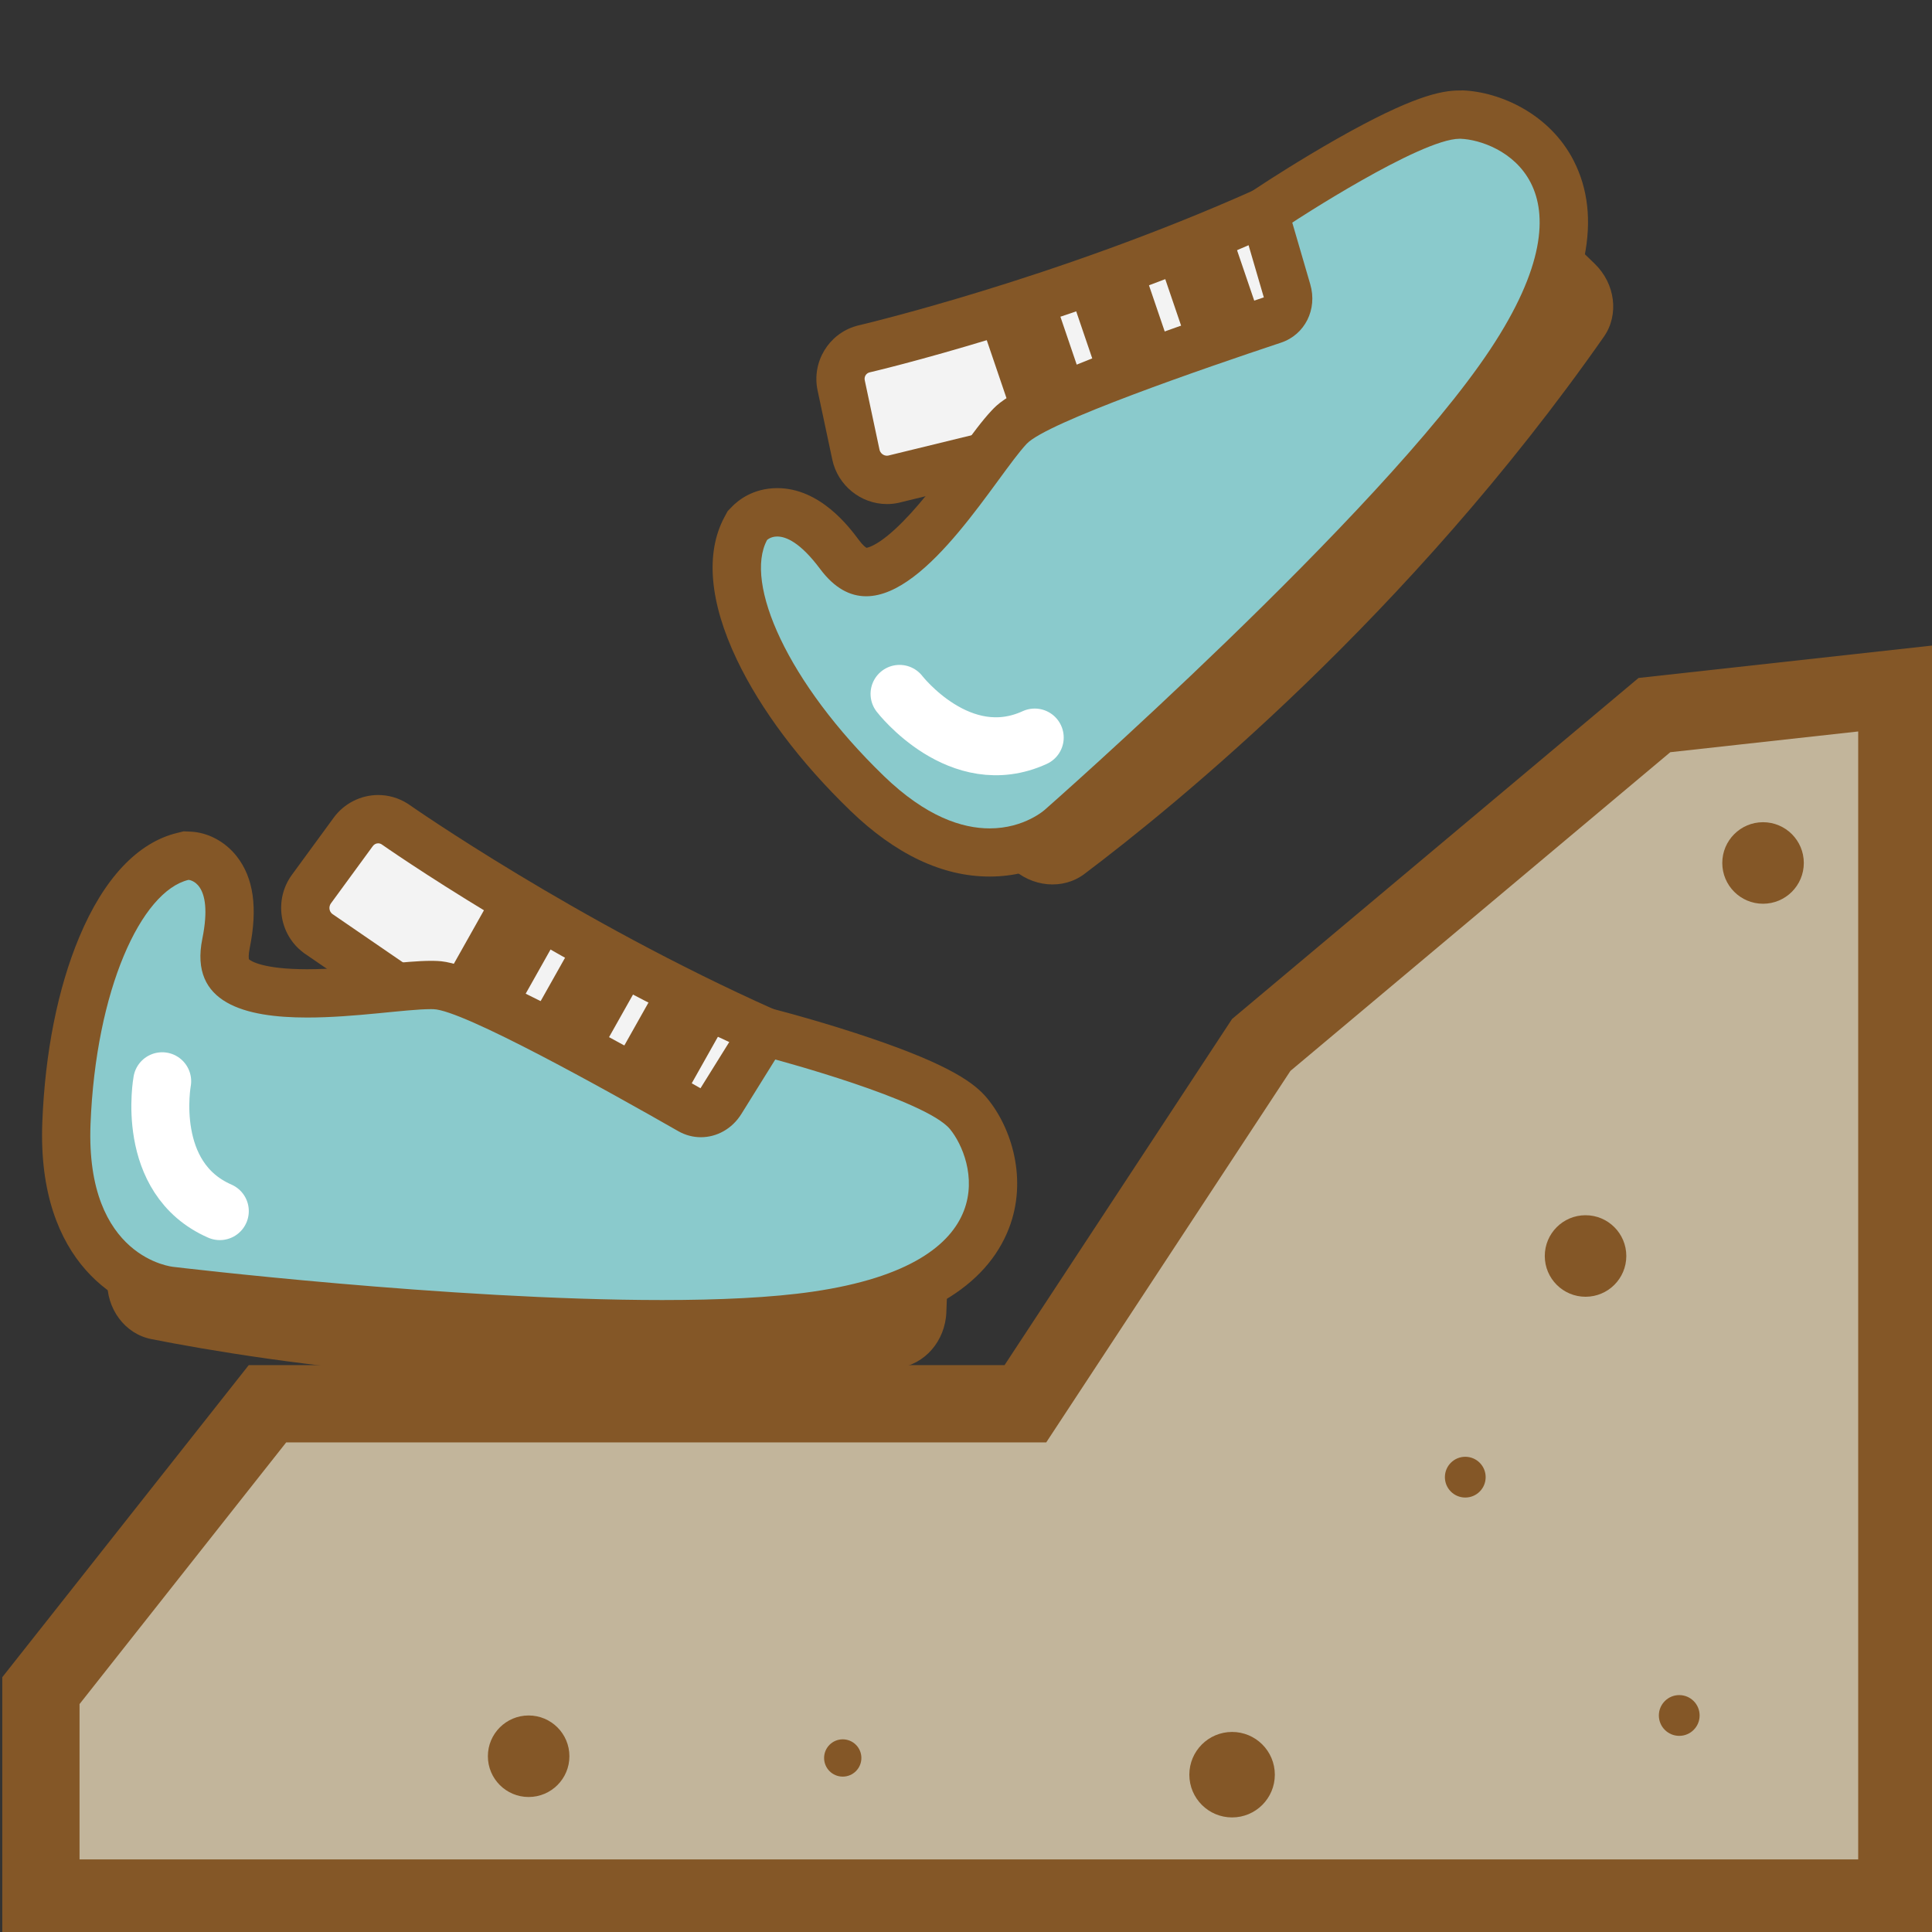 <?xml version="1.0" encoding="utf-8"?>
<!-- Generator: Adobe Illustrator 25.4.1, SVG Export Plug-In . SVG Version: 6.00 Build 0)  -->
<svg version="1.1" id="Layer_1" xmlns="http://www.w3.org/2000/svg" xmlns:xlink="http://www.w3.org/1999/xlink" x="0px" y="0px"
	 viewBox="0 0 400 400" style="enable-background:new 0 0 400 400;" xml:space="preserve">
<rect x="0" y="0" width="400" height="400" fill="#333333" stroke="none"/>
<style type="text/css">
	.st0{fill:none;stroke:#845727;stroke-width:15.999;stroke-linecap:round;stroke-linejoin:round;stroke-miterlimit:10;}
	.st1{fill:#F3F3F3;}
	.st2{fill:#F3F3F3;stroke:#845727;stroke-width:16;stroke-linecap:round;stroke-miterlimit:10;}
	.st3{fill:#F3F3F3;stroke:#845727;stroke-width:10;stroke-miterlimit:10;}
	.st4{fill:#B27539;stroke:#845727;stroke-width:10;stroke-linecap:round;stroke-linejoin:round;stroke-miterlimit:10;}
	.st5{fill:none;stroke:#845727;stroke-width:11;stroke-miterlimit:10;}
	.st6{fill:#FCAE9F;stroke:#845727;stroke-width:16;stroke-miterlimit:10;}
	.st7{fill:none;stroke:#845727;stroke-width:16;stroke-miterlimit:10;}
	.st8{fill:#845727;}
	.st9{fill:#F7CB54;stroke:#845727;stroke-width:16;stroke-miterlimit:10;}
	.st10{fill:#F7CB54;stroke:#845727;stroke-width:16;stroke-linejoin:round;stroke-miterlimit:10;}
	.st11{fill:#C2B59B;stroke:#845727;stroke-width:16;stroke-linecap:round;stroke-miterlimit:10;}
	.st12{fill:#F7CB54;stroke:#845727;stroke-width:16;stroke-linecap:round;stroke-miterlimit:10;}
	.st13{fill:#8DC63F;stroke:#845727;stroke-width:16;stroke-linecap:round;stroke-miterlimit:10;}
	.st14{fill:#F7CB54;}
	.st15{fill:#EEAA4F;}
	.st16{fill:#A8D5D2;stroke:#845727;stroke-width:16;stroke-miterlimit:10;}
	.st17{fill:#A8D5D2;}
	.st18{fill:#8ACACC;stroke:#845727;stroke-width:16;stroke-miterlimit:10;}
	.st19{fill:#F7CF9B;stroke:#845727;stroke-width:16;stroke-miterlimit:10;}
	.st20{fill:#F3F3F3;stroke:#845727;stroke-width:16;stroke-linejoin:round;stroke-miterlimit:10;}
	.st21{fill:#EEAA4F;stroke:#845727;stroke-width:6;stroke-linejoin:round;stroke-miterlimit:10;}
	.st22{fill:#8ACACC;stroke:#845727;stroke-width:10;stroke-linejoin:round;stroke-miterlimit:10;}
	.st23{fill:#FADE4B;stroke:#845727;stroke-width:16;stroke-linecap:round;stroke-linejoin:round;stroke-miterlimit:10;}
	.st24{fill:none;stroke:#A8D5D2;stroke-width:23;stroke-miterlimit:10;}
	.st25{fill:#8ACACC;}
	.st26{fill:#F7CB54;stroke:#845727;stroke-width:6;stroke-linejoin:round;stroke-miterlimit:10;}
	.st27{fill:#B27539;stroke:#845727;stroke-width:16;stroke-miterlimit:10;}
	.st28{fill:none;stroke:#845727;stroke-width:10;stroke-miterlimit:10;}
	.st29{fill:none;stroke:#FFFFFF;stroke-width:12;stroke-linecap:round;stroke-miterlimit:10;}
	.st30{fill:none;stroke:#845727;stroke-width:8;stroke-linecap:round;stroke-miterlimit:10;}
	.st31{fill:#FADE4B;}
	.st32{fill:#FADE4B;stroke:#845727;stroke-width:6;stroke-linecap:round;stroke-linejoin:round;stroke-miterlimit:10;}
	.st33{fill:#FADE4B;stroke:#845727;stroke-width:16;stroke-miterlimit:10;}
	.st34{fill:#8ACACC;stroke:#845727;stroke-width:6;stroke-linecap:round;stroke-linejoin:round;stroke-miterlimit:10;}
	.st35{fill:#A8D5D2;stroke:#845727;stroke-width:16;stroke-linejoin:round;stroke-miterlimit:10;}
	.st36{fill:#8ACACC;stroke:#845727;stroke-width:16;stroke-linejoin:round;stroke-miterlimit:10;}
	.st37{fill:#FF8366;stroke:#845727;stroke-width:10;stroke-miterlimit:10;}
	.st38{fill:#FF8366;stroke:#845727;stroke-width:10;stroke-linejoin:round;stroke-miterlimit:10;}
	.st39{fill:#F25536;stroke:#845727;stroke-width:10;stroke-miterlimit:10;}
	.st40{fill:#F7CF9B;stroke:#845727;stroke-width:10;stroke-miterlimit:10;}
	.st41{fill:none;stroke:#845727;stroke-width:10;stroke-linecap:round;stroke-linejoin:round;stroke-miterlimit:10;}
	.st42{fill:#EEAA4F;stroke:#845727;stroke-width:10;stroke-miterlimit:10;}
	.st43{fill:#FF8366;stroke:#845727;stroke-width:16;stroke-miterlimit:10;}
	.st44{fill:#F7CB54;stroke:#F3F3F3;stroke-width:2;stroke-miterlimit:10;}
	.st45{fill:#8ACACC;stroke:#F3F3F3;stroke-width:2;stroke-miterlimit:10;}
	.st46{fill:#F7CF9B;stroke:#F3F3F3;stroke-width:2;stroke-miterlimit:10;}
	.st47{fill:#FADE4B;stroke:#845727;stroke-width:8;stroke-linejoin:round;stroke-miterlimit:10;}
	.st48{fill:#FF8366;}
	.st49{fill:#FF8366;stroke:#845727;stroke-width:8;stroke-miterlimit:10;}
	.st50{fill:#FFFFFF;stroke:#845727;stroke-width:8;stroke-miterlimit:10;}
	.st51{fill:#231F20;stroke:#845727;stroke-width:10;stroke-miterlimit:10;}
	.st52{opacity:0.8;fill:#FF442C;}
	.st53{opacity:0.8;fill:#8ACACC;}
	.st54{fill:#262626;}
	.st55{fill:#F7CF9B;}
	.st56{fill:#F3F3F3;stroke:#845727;stroke-width:16;stroke-miterlimit:10;}
	.st57{fill:#F7CB54;stroke:#845727;stroke-width:10;stroke-linecap:round;stroke-miterlimit:10;}
	.st58{fill:#CF9F43;}
	.st59{fill:none;stroke:#414042;stroke-width:8;stroke-miterlimit:10;}
	.st60{fill:#8DC63F;stroke:#845727;stroke-width:10;stroke-linecap:round;stroke-miterlimit:10;}
	.st61{fill:#75CCCD;stroke:#845727;stroke-width:15.999;stroke-linecap:round;stroke-linejoin:round;stroke-miterlimit:10;}
	.st62{fill:#F7CB54;stroke:#845727;stroke-width:16;stroke-linecap:round;stroke-linejoin:round;stroke-miterlimit:10;}
	.st63{fill:#F7CB54;stroke:#845727;stroke-width:10;stroke-linecap:round;stroke-linejoin:round;stroke-miterlimit:10;}
	.st64{fill:#F3F3F3;stroke:#845727;stroke-width:16;stroke-linecap:round;stroke-linejoin:round;stroke-miterlimit:10;}
	.st65{fill:#F3F3F3;stroke:#845727;stroke-width:10;stroke-linecap:round;stroke-linejoin:round;stroke-miterlimit:10;}
	.st66{fill:#75CCCD;stroke:#845727;stroke-width:16;stroke-linecap:round;stroke-linejoin:round;stroke-miterlimit:10;}
	.st67{fill:#FF8366;stroke:#845727;stroke-width:16;stroke-linecap:round;stroke-linejoin:round;stroke-miterlimit:10;}
	.st68{fill:none;stroke:#845727;stroke-width:16;stroke-linecap:round;stroke-linejoin:round;stroke-miterlimit:10;}
	.st69{fill:#75CCCD;stroke:#845727;stroke-width:10;stroke-linecap:round;stroke-linejoin:round;stroke-miterlimit:10;}
	.st70{fill:#FF8366;stroke:#845727;stroke-width:10;stroke-linecap:round;stroke-linejoin:round;stroke-miterlimit:10;}
	.st71{fill:#FAA736;stroke:#845727;stroke-width:15.999;stroke-linecap:round;stroke-linejoin:round;stroke-miterlimit:10;}
	.st72{fill:#8ACACC;stroke:#845727;stroke-width:15.999;stroke-miterlimit:10;}
	.st73{fill:#F7CB54;stroke:#845727;stroke-width:7;stroke-linecap:round;stroke-linejoin:round;stroke-miterlimit:10;}
	.st74{fill:none;stroke:#FFFFFF;stroke-width:10;stroke-linecap:round;stroke-miterlimit:10;}
	.st75{fill:#F7CB54;stroke:#845727;stroke-width:10;stroke-miterlimit:10;}
	.st76{fill:#FF8366;stroke:#8C5519;stroke-width:10.001;stroke-linecap:round;stroke-linejoin:round;stroke-miterlimit:10;}
	.st77{fill:none;stroke:#845727;stroke-width:10;stroke-linecap:round;stroke-miterlimit:10;}
	.st78{fill:#FCAE9F;}
	.st79{fill:#FF8366;stroke:#8C5519;stroke-width:10;stroke-linecap:round;stroke-linejoin:round;stroke-miterlimit:10;}
	.st80{fill:#FAA736;}
	.st81{fill:#A8D5D2;stroke:#845727;stroke-width:7;stroke-linecap:round;stroke-linejoin:round;stroke-miterlimit:10;}
	.st82{fill:#FADE4B;stroke:#845727;stroke-width:10;stroke-linejoin:round;stroke-miterlimit:10;}
	.st83{fill:#8ACACC;stroke:#845727;stroke-width:16;stroke-linecap:round;stroke-linejoin:round;stroke-miterlimit:10;}
	.st84{fill:#F3F3F3;stroke:#845727;stroke-width:10;stroke-linejoin:round;stroke-miterlimit:10;}
	.st85{fill:#FAA736;stroke:#845727;stroke-width:10;stroke-miterlimit:10;}
	.st86{fill:#FAA736;stroke:#845727;stroke-width:10;stroke-linecap:round;stroke-miterlimit:10;}
	.st87{fill:#FCAE9F;stroke:#845727;stroke-width:16;stroke-linecap:round;stroke-miterlimit:10;}
	.st88{fill:#FAA736;stroke:#845727;stroke-width:10;stroke-linecap:round;stroke-linejoin:round;stroke-miterlimit:10;}
	.st89{fill:#F7CB54;stroke:#845727;stroke-width:10;stroke-linejoin:round;stroke-miterlimit:10;}
	.st90{fill:none;stroke:#845727;stroke-width:10;stroke-linejoin:round;stroke-miterlimit:10;}
	.st91{fill:#F7CB54;stroke:#845727;stroke-width:10.001;stroke-linejoin:round;stroke-miterlimit:10;}
	.st92{fill:none;stroke:#F7CB54;stroke-width:10;stroke-linecap:round;stroke-linejoin:round;stroke-miterlimit:10;}
	.st93{fill:#FCAE9F;stroke:#845727;stroke-width:10;stroke-linecap:round;stroke-miterlimit:10;}
	.st94{fill:#FF8366;stroke:#8C5519;stroke-width:16;stroke-linecap:round;stroke-linejoin:round;stroke-miterlimit:10;}
	.st95{fill:#F3F3F3;stroke:#845727;stroke-width:11;stroke-linecap:round;stroke-miterlimit:10;}
	.st96{fill:#B27539;stroke:#845727;stroke-width:10;stroke-miterlimit:10;}
	.st97{fill:#FADE4B;stroke:#845727;stroke-width:16;stroke-linejoin:round;stroke-miterlimit:10;}
	.st98{fill:#F3F3F3;stroke:#845727;stroke-width:15.999;stroke-linejoin:round;stroke-miterlimit:10;}
	.st99{fill:none;stroke:#845727;stroke-width:15.999;stroke-linecap:round;stroke-miterlimit:10;}
	.st100{fill:#8ACACC;stroke:#845727;stroke-width:10;stroke-miterlimit:10;}
	.st101{fill:#75CCCD;stroke:#845727;stroke-width:10;stroke-miterlimit:10;}
	.st102{fill:#F7CB54;stroke:#845727;stroke-width:7;stroke-linejoin:round;stroke-miterlimit:10;}
	.st103{fill:#F7CB54;stroke:#845727;stroke-width:8;stroke-linejoin:round;stroke-miterlimit:10;}
	.st104{fill:none;stroke:#845727;stroke-width:16;stroke-linejoin:round;stroke-miterlimit:10;}
	.st105{fill:#F7CF9B;stroke:#845727;stroke-width:7;stroke-miterlimit:10;}
	.st106{fill:#F7CB54;stroke:#845727;stroke-width:7;stroke-miterlimit:10;}
	.st107{fill:#8ACACC;stroke:#845727;stroke-width:7;stroke-miterlimit:10;}
	.st108{fill:#FF8366;stroke:#8C5519;stroke-width:7;stroke-linecap:round;stroke-linejoin:round;stroke-miterlimit:10;}
	.st109{fill:#75CCCD;stroke:#845727;stroke-width:16;stroke-miterlimit:10;}
	.st110{fill:#F7CF9B;stroke:#845727;stroke-width:15.999;stroke-miterlimit:10;}
	.st111{fill:#F7CF9B;stroke:#845727;stroke-width:11;stroke-miterlimit:10;}
	.st112{fill:#8ACACC;stroke:#845727;stroke-width:10;stroke-linecap:round;stroke-linejoin:round;stroke-miterlimit:10;}
	.st113{fill:#FAA736;stroke:#845727;stroke-width:16;stroke-linecap:round;stroke-linejoin:round;stroke-miterlimit:10;}
	.st114{fill:#FCAE9F;stroke:#845727;stroke-width:15.999;stroke-miterlimit:10;}
	.st115{fill:none;stroke:#845727;stroke-width:16;stroke-linecap:round;stroke-miterlimit:10;}
	.st116{fill:#F7CF9B;stroke:#845727;stroke-width:16;stroke-linecap:round;stroke-miterlimit:10;}
	.st117{fill:#F7CF9B;stroke:#845727;stroke-width:16;stroke-linecap:round;stroke-linejoin:round;stroke-miterlimit:10;}
	.st118{fill:#F7CF9B;stroke:#845727;stroke-width:10;stroke-linecap:round;stroke-miterlimit:10;}
	.st119{fill:#F7CF9B;stroke:#845727;stroke-width:10;stroke-linecap:round;stroke-linejoin:round;stroke-miterlimit:10;}
	.st120{fill:#FAA736;stroke:#845727;stroke-width:16;stroke-miterlimit:10;}
	.st121{fill:#FAA736;stroke:#845727;stroke-width:16;stroke-linecap:round;stroke-miterlimit:10;}
	.st122{fill:none;stroke:#FFFFFF;stroke-width:10.001;stroke-linecap:round;stroke-miterlimit:10;}
	.st123{fill:#8DC63F;stroke:#845727;stroke-width:16;stroke-linecap:round;stroke-linejoin:round;stroke-miterlimit:10;}
	.st124{fill:#FF8366;stroke:#8C5519;stroke-width:15.999;stroke-linecap:round;stroke-linejoin:round;stroke-miterlimit:10;}
	.st125{fill:#F7CB54;stroke:#845727;stroke-width:11;stroke-linejoin:round;stroke-miterlimit:10;}
	.st126{fill:#8DC63F;stroke:#845727;stroke-width:11;stroke-miterlimit:10;}
	.st127{fill:#EEAA4F;stroke:#845727;stroke-width:11;stroke-linejoin:round;stroke-miterlimit:10;}
	.st128{fill:#FCAE9F;stroke:#845727;stroke-width:10.001;stroke-miterlimit:10;}
	.st129{fill:#75CCCD;stroke:#845727;stroke-width:10.001;stroke-linecap:round;stroke-linejoin:round;stroke-miterlimit:10;}
	.st130{fill:#F3F3F3;stroke:#845727;stroke-width:10.001;stroke-linecap:round;stroke-linejoin:round;stroke-miterlimit:10;}
</style>
<polygon class="st11" points="392.72,142.51 342.53,148.05 261.13,216.34 212.3,290.63 55.38,290.63 8.47,350.03 8.47,392.97 
	392.72,392.97 "/>
<circle class="st8" cx="328.27" cy="260.04" r="8.44"/>
<circle class="st8" cx="109.45" cy="363.61" r="8.44"/>
<circle class="st8" cx="365.02" cy="178.67" r="8.44"/>
<circle class="st8" cx="255.09" cy="367.43" r="8.85"/>
<circle class="st8" cx="303.37" cy="305.83" r="4.22"/>
<circle class="st8" cx="174.48" cy="363.97" r="3.86"/>
<circle class="st8" cx="347.67" cy="355.17" r="4.22"/>
<g>
	<path class="st8" d="M204.85,175.25l4.46,4.31c4.28,4.14,10.75,4.74,15.19,1.39c18.66-14.05,67.13-53.42,107.57-111.24
		c3.18-4.55,2.36-10.98-1.91-15.11l-14.43-13.97L204.85,175.25z"/>
</g>
<g>
	<path class="st1" d="M183.64,99.35c-3.08,0-5.79-2.2-6.43-5.22l-3.05-14.35c-0.7-3.27,1.26-6.56,4.46-7.47l0.24-0.06
		c0.41-0.09,41.12-9.65,83.03-28.41c0.92-0.41,1.88-0.62,2.86-0.62c6.47,0,9.21,8.11,11.05,16.05c1.45,6.28,2.21,12.44,2.24,12.7
		l0.53,4.41l-93.59,22.84l-0.12,0.02C184.46,99.31,184.05,99.35,183.64,99.35L183.64,99.35z"/>
	<path class="st8" d="M264.75,48.21c5.38,0,8.32,24.35,8.32,24.35l-89.16,21.76c-0.09,0.02-0.18,0.03-0.28,0.03
		c-0.72,0-1.39-0.53-1.54-1.26l-3.05-14.35c-0.16-0.73,0.25-1.43,0.95-1.63c0,0,41.06-9.52,83.95-28.72
		C264.22,48.27,264.49,48.21,264.75,48.21 M264.75,38.21c-1.69,0-3.33,0.36-4.9,1.06c-41.43,18.55-81.72,28.01-82.12,28.1
		l-0.24,0.06l-0.24,0.07c-5.71,1.63-9.22,7.48-7.98,13.32l3.05,14.35c1.13,5.32,5.89,9.19,11.32,9.19c0.73,0,1.46-0.07,2.17-0.21
		l0.24-0.05l0.24-0.06l89.16-21.76l8.62-2.1L283,71.36c-0.03-0.27-0.82-6.69-2.33-13.23C279.29,52.17,276.06,38.21,264.75,38.21
		L264.75,38.21z"/>
</g>
<g>
	<path class="st25" d="M204.9,176.5c-8.44,0-16.98-4.13-25.4-12.27c-21.13-20.45-31.45-42.98-25.1-54.8l0.33-0.61l0.48-0.5
		c0.51-0.53,2.43-2.25,5.7-2.25c4.29,0,8.51,2.86,12.89,8.73c2.71,3.64,4.82,3.64,5.52,3.64c7.23,0,17.75-14.35,23.4-22.06
		c2.41-3.29,4.49-6.13,6.21-7.95c1.52-1.61,5.55-5.89,54.68-22.24c2.43-0.81,3.63-3.32,2.85-5.97l-4.76-16.31l3.1-2.03
		c6.51-4.26,28.44-18.16,37.39-18.16c0.14,0,0.28,0,0.41,0.01c4.82,0.19,14.2,2.9,18.77,11.85c5.07,9.92,2.14,23.22-8.69,39.55
		c-22.7,34.2-89.69,93.3-92.95,96.17C218.89,172.07,213.59,176.5,204.9,176.5z"/>
	<path class="st8" d="M302.2,28.73c0.07,0,0.14,0,0.21,0c7.9,0.31,28.78,9.48,6.11,43.64c-22.67,34.15-92.12,95.21-92.12,95.21
		s-4.24,3.93-11.5,3.93c-5.66,0-13.16-2.38-21.92-10.86c-20.01-19.36-28.95-39.96-24.17-48.84c0,0,0.71-0.73,2.11-0.73
		c1.81,0,4.77,1.21,8.88,6.72c2.99,4.01,6.22,5.65,9.53,5.65c12.94,0,27.12-25.08,33.25-31.58c4.17-4.42,36.67-15.62,52.62-20.92
		c4.97-1.65,7.6-6.9,6.07-12.11l-3.72-12.75C267.54,46.08,294.04,28.73,302.2,28.73 M302.2,18.73L302.2,18.73L302.2,18.73
		c-3.83,0-9.83,1.19-25.32,9.97c-7.83,4.44-14.53,8.82-14.81,9l-6.2,4.06l2.08,7.11l3.71,12.7c-49.96,16.64-54.12,21.05-56.36,23.43
		c-1.92,2.04-3.99,4.86-6.6,8.42c-3.37,4.61-7.57,10.34-11.8,14.61c-4.68,4.74-7.06,5.33-7.5,5.39c-0.19-0.11-0.75-0.5-1.58-1.62
		c-1.98-2.66-8.01-10.74-16.9-10.74c-5.09,0-8.2,2.64-9.3,3.77l-0.97,1l-0.66,1.22c-3.99,7.42-3.1,17.63,2.57,29.53
		c4.95,10.37,13.06,21.17,23.46,31.23c9.38,9.07,19.09,13.67,28.87,13.67c10.28,0,16.67-5.12,18.16-6.47
		c3.58-3.15,70.79-62.48,93.79-97.14c11.91-17.94,14.93-32.95,8.98-44.59c-4.92-9.63-15.11-14.25-23.02-14.57
		C302.61,18.74,302.41,18.73,302.2,18.73L302.2,18.73z"/>
</g>
<line class="st56" x1="216.27" y1="80.78" x2="209.84" y2="61.88"/>
<line class="st56" x1="235.18" y1="75.94" x2="228.74" y2="57.04"/>
<line class="st56" x1="254.37" y1="71.48" x2="247.93" y2="52.58"/>
<path class="st29" d="M186.24,143.66c0,0,12.46,16.15,27.99,9.04"/>
<g>
	<path class="st8" d="M22.45,258.79l-0.24,6.2c-0.23,5.95,3.64,11.17,9.1,12.25c22.92,4.54,84.57,14.39,154.63,5.96
		c5.51-0.66,9.76-5.57,9.99-11.5l0.78-20.07L22.45,258.79z"/>
</g>
<g>
	<path class="st1" d="M65.86,193.27l-0.1-0.08c-2.82-2.15-3.4-6.23-1.3-9.11l8.66-11.84c1.21-1.65,3.14-2.64,5.16-2.64
		c1.19,0,2.36,0.34,3.38,0.98l0.11,0.07l0.1,0.07c0.34,0.24,34.62,24.21,76.55,42.92c2.05,0.91,3.49,2.7,3.98,4.9
		c1.41,6.45-6.93,17.64-14.17,25.89l-2.93,3.33L65.86,193.27z"/>
	<path class="st8" d="M78.29,174.6c0.25,0,0.49,0.07,0.72,0.21c0,0,34.48,24.25,77.38,43.4c5.9,2.63-11.91,22.93-11.91,22.93
		l-75.68-51.92c-0.66-0.5-0.79-1.49-0.29-2.18l8.66-11.84C77.44,174.81,77.86,174.6,78.29,174.6 M78.29,164.6
		c-3.61,0-7.05,1.75-9.2,4.69l-8.66,11.84c-3.7,5.06-2.67,12.26,2.31,16.04l0.19,0.15l0.2,0.14l75.68,51.92l7.32,5.02l5.85-6.67
		c0.16-0.18,3.91-4.46,7.55-9.5c6.7-9.27,8.95-15.28,7.75-20.76c-0.82-3.77-3.31-6.83-6.82-8.4c-41.45-18.5-75.37-42.21-75.71-42.45
		l-0.21-0.14l-0.21-0.14C82.52,165.21,80.43,164.6,78.29,164.6L78.29,164.6z"/>
</g>
<g>
	<path class="st25" d="M137.12,274.15c-43.21,0-99.61-6.64-101.78-6.9c-7.94-0.78-22.58-9.02-21.59-34.69
		c1.14-29.38,11.05-52.11,24.09-55.25l0.67-0.16l0.69,0.03c0.81,0.03,3.63,0.35,5.86,3.2c2.54,3.23,3.1,8.13,1.71,14.98
		c-0.87,4.3,0.41,5.86,0.83,6.37c1.47,1.8,5.44,3.94,15.99,3.94c5.48,0,11.17-0.56,16.2-1.05c3.76-0.37,7-0.69,9.42-0.69
		c0.22,0,0.43,0,0.64,0.01c2.21,0.06,8.09,0.21,53.04,25.91c0.7,0.4,1.44,0.6,2.21,0.6c1.63,0,3.18-0.92,4.14-2.45l8.97-14.42
		l3.58,0.96c7.67,2.05,33.12,9.26,38.74,16.06c3.07,3.72,7.31,12.52,3.69,21.89c-4.01,10.39-15.87,17.08-35.26,19.9
		C160.83,273.55,150.11,274.15,137.12,274.15z"/>
	<path class="st8" d="M39.02,182.17c0,0,5.3,0.21,2.87,12.19c-2.72,13.39,8.92,16.31,21.72,16.31c9.87,0,20.43-1.74,25.62-1.74
		c0.18,0,0.35,0,0.51,0.01c6.07,0.15,36.09,16.91,50.68,25.25c1.49,0.85,3.1,1.26,4.69,1.26c3.26,0,6.45-1.71,8.38-4.81l7.02-11.28
		c0,0,31.14,8.32,36.17,14.41c5.03,6.1,12.13,27.77-28.44,33.66c-8.55,1.24-19.37,1.73-31.13,1.73c-44.05,0-101.24-6.87-101.24-6.87
		s-18.21-1.7-17.13-29.53C19.83,204.93,29.22,184.54,39.02,182.17 M38.03,172.12l-1.35,0.33c-8.19,1.98-15.21,9.45-20.29,21.61
		c-4.43,10.6-7.07,23.85-7.63,38.31c-1.14,29.34,16.44,38.88,26.03,39.86c3.59,0.43,58.72,6.93,102.33,6.93
		c13.23,0,24.19-0.62,32.57-1.83c21.31-3.09,34.5-10.85,39.21-23.05c3.89-10.09,0.54-20.77-4.5-26.87
		c-2.45-2.97-7.28-6.79-24.49-12.6c-8.62-2.91-16.49-5.02-16.82-5.11l-7.16-1.91l-3.91,6.29l-6.99,11.23
		c-45.72-26.13-51.78-26.28-55.04-26.37c-0.25-0.01-0.5-0.01-0.76-0.01c-2.67,0-6.02,0.33-9.91,0.71
		c-4.91,0.48-10.48,1.03-15.71,1.03c-9.23,0-11.69-1.73-12.07-2.06c-0.04-0.21-0.13-0.89,0.15-2.26c1.7-8.37,0.82-14.6-2.68-19.06
		c-2.4-3.06-5.99-4.97-9.6-5.11L38.03,172.12L38.03,172.12z"/>
</g>
<line class="st56" x1="100.47" y1="204.29" x2="110.26" y2="186.89"/>
<line class="st56" x1="116.68" y1="215.15" x2="126.47" y2="197.75"/>
<line class="st56" x1="132.8" y1="226.48" x2="142.59" y2="209.08"/>
<path class="st29" d="M33.58,223.86c0,0-3.72,20.05,11.93,26.89"/>
</svg>
